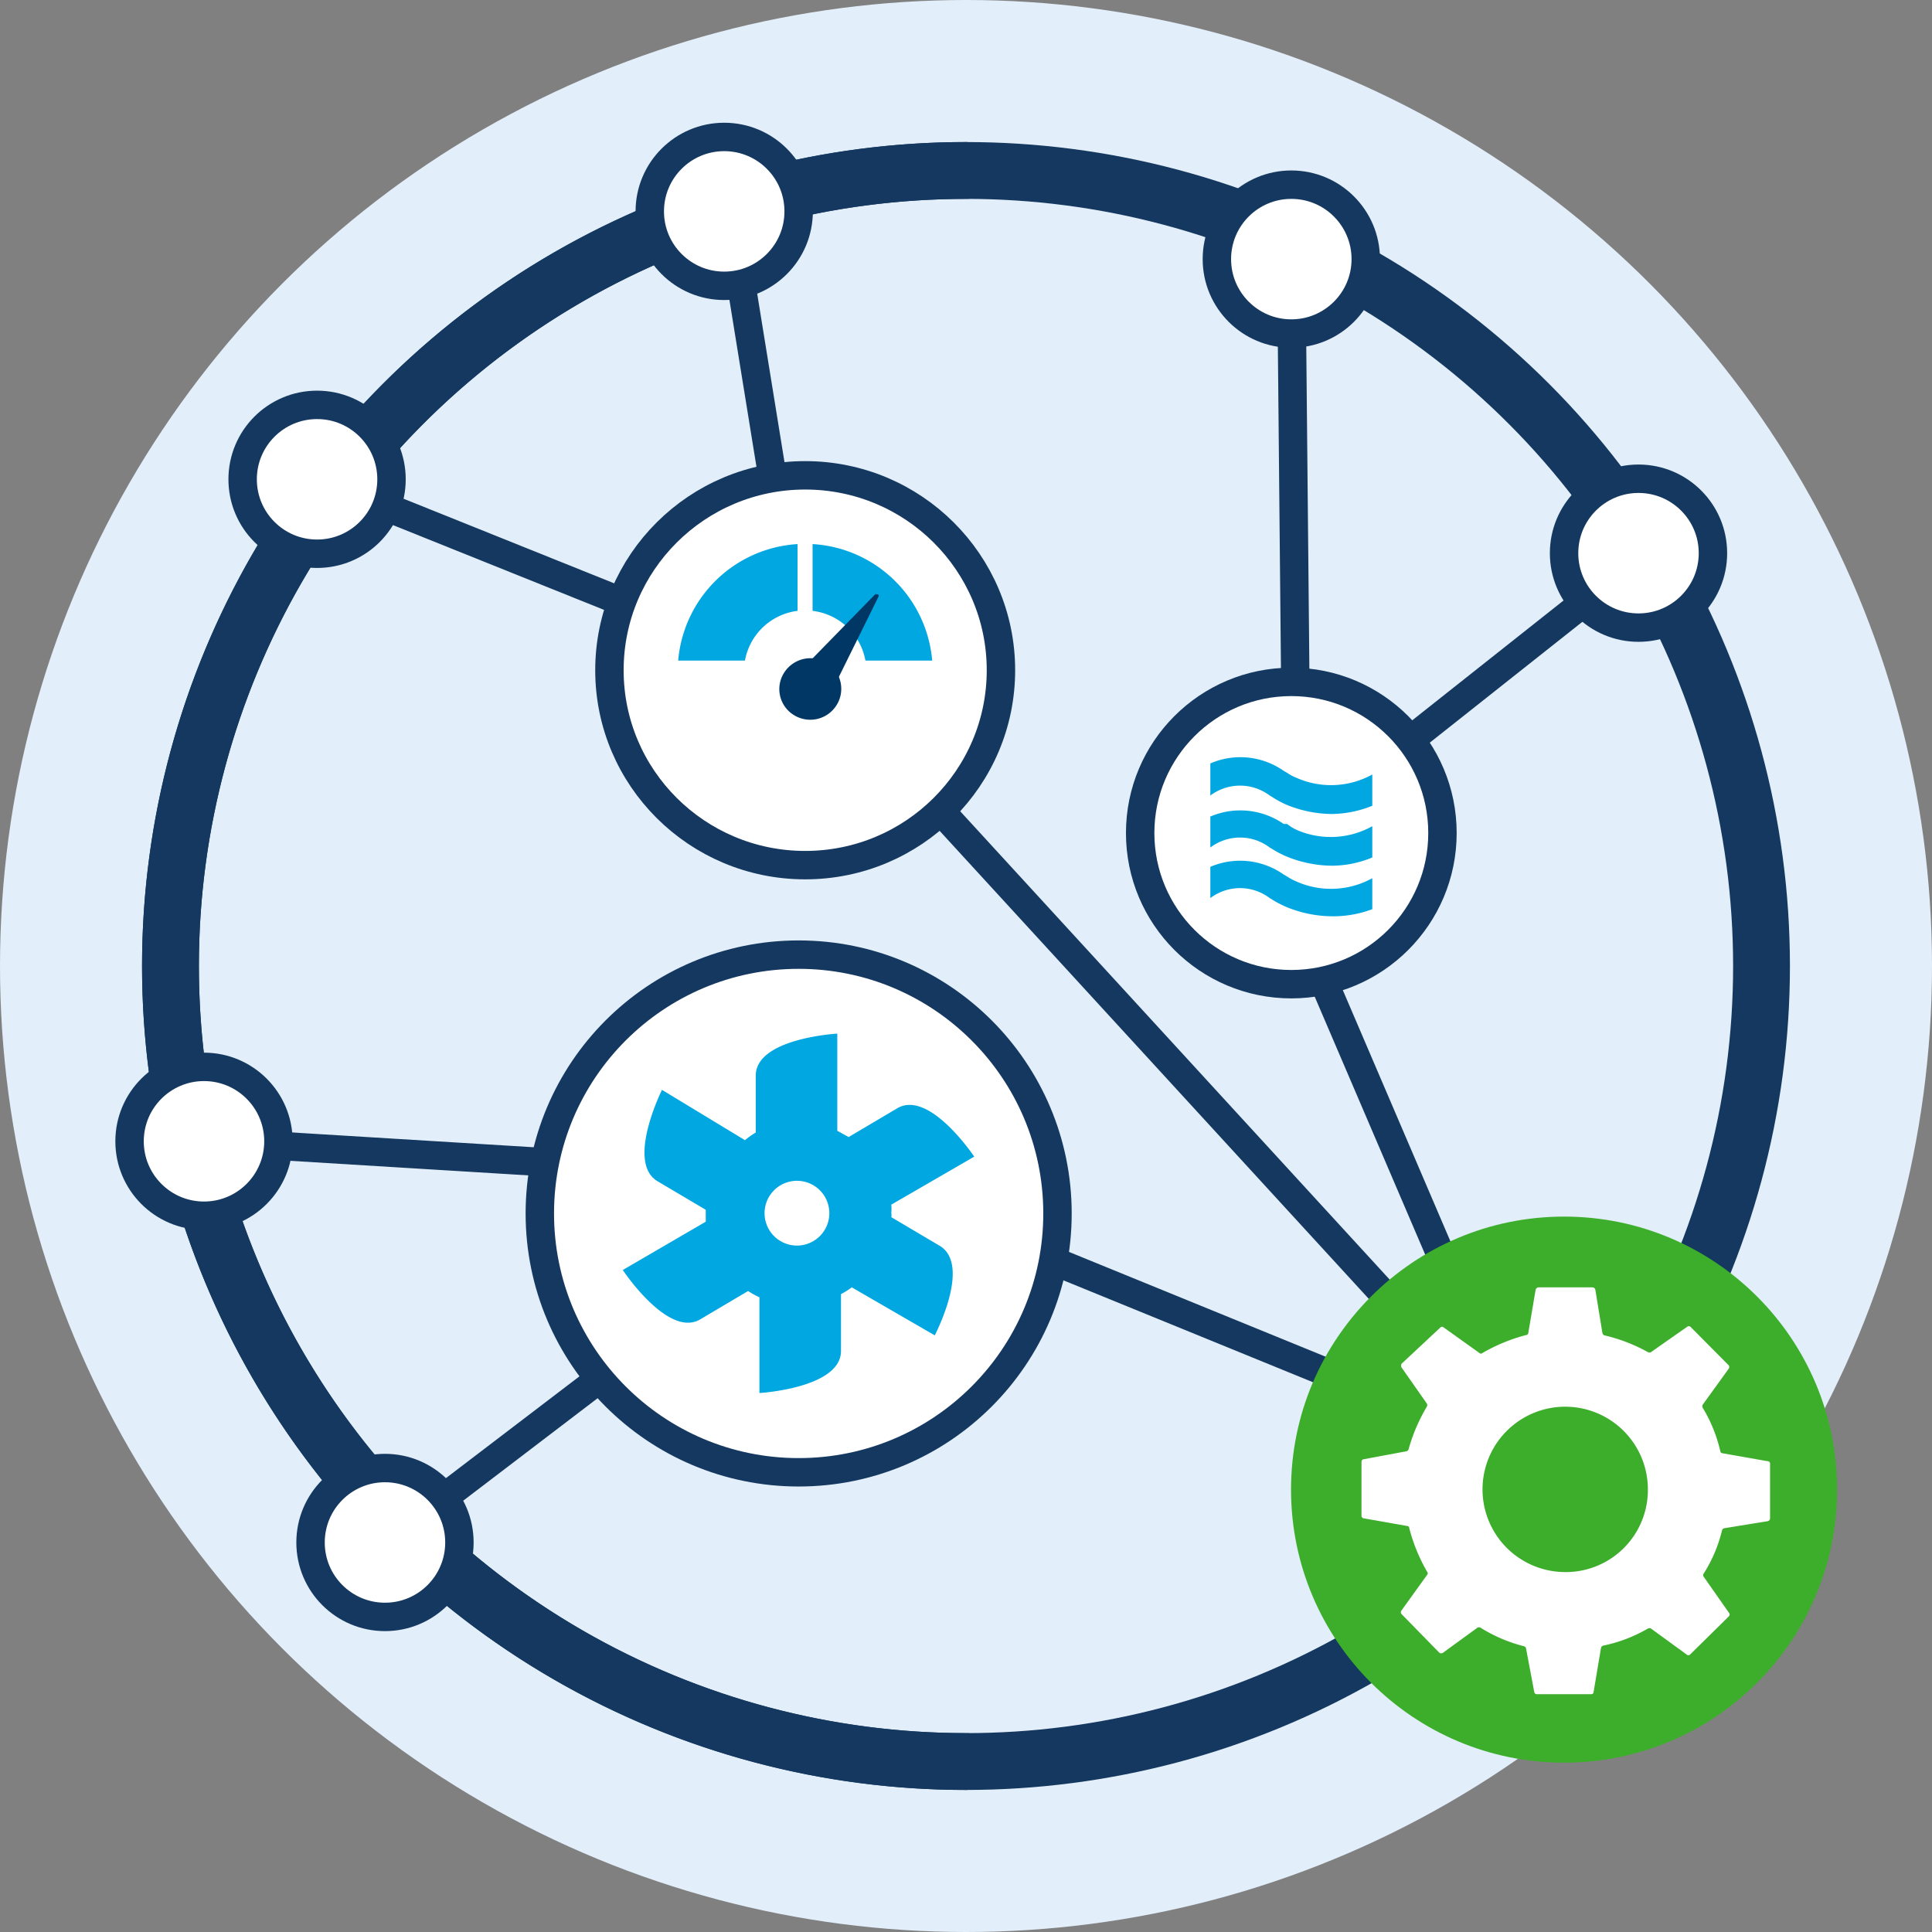 <svg xmlns="http://www.w3.org/2000/svg" viewBox="0 0 68 68"><rect x="0" y="0" width="68" height="68" fill="#808080" stroke="none"/><defs><style>.cls-1{fill:#e2eef9;}.cls-2,.cls-3{fill:none;}.cls-2,.cls-3,.cls-4{stroke:#14385f;stroke-linecap:round;stroke-linejoin:round;}.cls-2{stroke-width:2px;}.cls-4,.cls-8{fill:#fff;}.cls-5{fill:#00a7e1;}.cls-6{fill:#003764;}.cls-7{fill:#3dae2b;}</style></defs><g id="Layer_2" data-name="Layer 2"><g id="Layer_1-2" data-name="Layer 1"><circle class="cls-1" cx="34" cy="34" r="34"/><circle class="cls-2" cx="34" cy="34" r="28"/><line class="cls-3" x1="54.27" y1="51.4" x2="30.22" y2="41.58"/><line class="cls-3" x1="44.35" y1="29.32" x2="53.8" y2="51.38"/><line class="cls-3" x1="45.45" y1="9.46" x2="45.64" y2="29.21"/><line class="cls-3" x1="25.62" y1="7.1" x2="28.29" y2="23.58"/><line class="cls-3" x1="11.16" y1="16.87" x2="28.96" y2="24.02"/><line class="cls-3" x1="55.04" y1="52.46" x2="28.96" y2="24.02"/><circle class="cls-4" cx="45.45" cy="9.12" r="2.62"/><path class="cls-2" d="M34,62A28,28,0,0,1,34,6"/><circle class="cls-4" cx="25.49" cy="7.44" r="2.62"/><circle class="cls-4" cx="11.16" cy="16.87" r="2.62"/><ellipse class="cls-4" cx="28.34" cy="23.59" rx="6.89" ry="6.86"/><path class="cls-5" d="M28.07,21.5V19.15a4.49,4.49,0,0,0-4.2,4.1h2.35a2.15,2.15,0,0,1,1.85-1.75m4.74,1.75a4.49,4.49,0,0,0-4.21-4.1V21.5a2.15,2.15,0,0,1,1.86,1.75Z"/><path class="cls-6" d="M29.41,24.87a1.09,1.09,0,0,1-1.51.27,1.07,1.07,0,0,1-.27-1.51,1.1,1.1,0,0,1,1.52-.27,1.08,1.08,0,0,1,.26,1.51"/><path class="cls-6" d="M30.83,20.89l-2.54,2.6a.06.06,0,0,0,0,.09l.94.66a.06.06,0,0,0,.09,0L30.92,21a.05.05,0,0,0-.09-.06"/><line class="cls-3" x1="7.18" y1="40.17" x2="30.22" y2="41.58"/><circle class="cls-4" cx="7.18" cy="40.17" r="2.62"/><line class="cls-3" x1="13.55" y1="54.29" x2="30.22" y2="41.58"/><circle class="cls-4" cx="13.55" cy="54.29" r="2.62"/><line class="cls-3" x1="57.94" y1="19.47" x2="45.64" y2="29.21"/><circle class="cls-4" cx="57.67" cy="19.47" r="2.62"/><circle class="cls-4" cx="28.11" cy="42.71" r="9.11"/><path class="cls-5" d="M33.06,43.84l-1.69-1a.38.38,0,0,0,0-.15,1.4,1.4,0,0,0,0-.29l2.92-1.69s-1.6-2.4-2.73-1.69l-1.69,1-.4-.22V36.38s-2.87.16-2.87,1.48v2a3.28,3.28,0,0,0-.38.27L23.3,38.36s-1.28,2.56-.15,3.22l1.69,1V43L21.92,44.7s1.59,2.4,2.72,1.74l1.69-1a3.11,3.11,0,0,0,.4.22v3.37s2.87-.17,2.87-1.48v-2a3,3,0,0,0,.38-.24l2.92,1.69S34.21,44.5,33.06,43.84Zm-5,0a1.14,1.14,0,1,1,1.13-1.13,1.14,1.14,0,0,1-1.13,1.13Z"/><circle class="cls-4" cx="45.45" cy="29.32" r="5.32"/><path class="cls-5" d="M48.3,27.26a3,3,0,0,1-2.66.12,1.56,1.56,0,0,1-.34-.18l-.12-.07a2.66,2.66,0,0,0-2.58-.26V28a1.74,1.74,0,0,1,2.09,0l.1.06a3.57,3.57,0,0,0,.48.26,4.29,4.29,0,0,0,1.61.33,3.92,3.92,0,0,0,1.42-.29Z"/><path class="cls-5" d="M48.3,29.08a3,3,0,0,1-2.66.13A1.58,1.58,0,0,1,45.3,29L45.18,29a2.68,2.68,0,0,0-2.58-.26v1.09a1.73,1.73,0,0,1,2.09,0l.1.06a3.57,3.57,0,0,0,.48.25,4.29,4.29,0,0,0,1.61.33,3.72,3.72,0,0,0,1.42-.29Z"/><path class="cls-5" d="M48.3,30.91a3,3,0,0,1-2.66.12,2.16,2.16,0,0,1-.34-.18l-.12-.07a2.66,2.66,0,0,0-2.58-.27v1.1a1.73,1.73,0,0,1,2.09,0l.1.06a3.57,3.57,0,0,0,.48.25,4.29,4.29,0,0,0,1.61.33A3.9,3.9,0,0,0,48.3,32Z"/><circle class="cls-7" cx="55.05" cy="52.43" r="9.61"/><path class="cls-8" d="M62.16,51.42l-1.53-.27a.08.08,0,0,1-.08-.07,5.18,5.18,0,0,0-.62-1.53.11.11,0,0,1,0-.11l.91-1.26a.1.1,0,0,0,0-.13L59.5,46.7a.09.09,0,0,0-.12,0l-1.27.89a.11.11,0,0,1-.11,0A5.9,5.9,0,0,0,56.47,47a.11.11,0,0,1-.07-.08l-.25-1.53a.11.11,0,0,0-.1-.08h-1.9a.12.12,0,0,0-.1.08l-.26,1.53a.08.08,0,0,1-.08.07,6.17,6.17,0,0,0-1.53.63.08.08,0,0,1-.11,0l-1.26-.9a.08.08,0,0,0-.11,0h0L49.33,48a.15.15,0,0,0,0,.13l.89,1.27a.11.11,0,0,1,0,.11A6.14,6.14,0,0,0,49.58,51a.11.11,0,0,1-.08.08L48,51.36a.09.09,0,0,0-.08.08h0v1.91a.09.09,0,0,0,.08.09l1.53.27a.07.07,0,0,1,.07.07,6.09,6.09,0,0,0,.63,1.54.08.08,0,0,1,0,.11l-.9,1.25a.1.1,0,0,0,0,.13h0l1.33,1.36a.11.11,0,0,0,.13,0L52,57.29a.11.11,0,0,1,.11,0,5.37,5.37,0,0,0,1.52.65.11.11,0,0,1,.08.07L54,59.55a.09.09,0,0,0,.09.08H56a.08.08,0,0,0,.09-.08L56.35,58a.11.11,0,0,1,.08-.08A5.24,5.24,0,0,0,58,57.32a.11.11,0,0,1,.11,0l1.25.91a.09.09,0,0,0,.13,0l1.36-1.34a.09.09,0,0,0,0-.13l-.89-1.27a.09.09,0,0,1,0-.1,5,5,0,0,0,.65-1.53.12.12,0,0,1,.07-.07l1.54-.25a.1.1,0,0,0,.08-.1v-1.9a.09.09,0,0,0-.07-.11ZM55,55.33A2.91,2.91,0,1,1,58,52.43v0A2.89,2.89,0,0,1,55,55.33Z"/></g></g></svg>